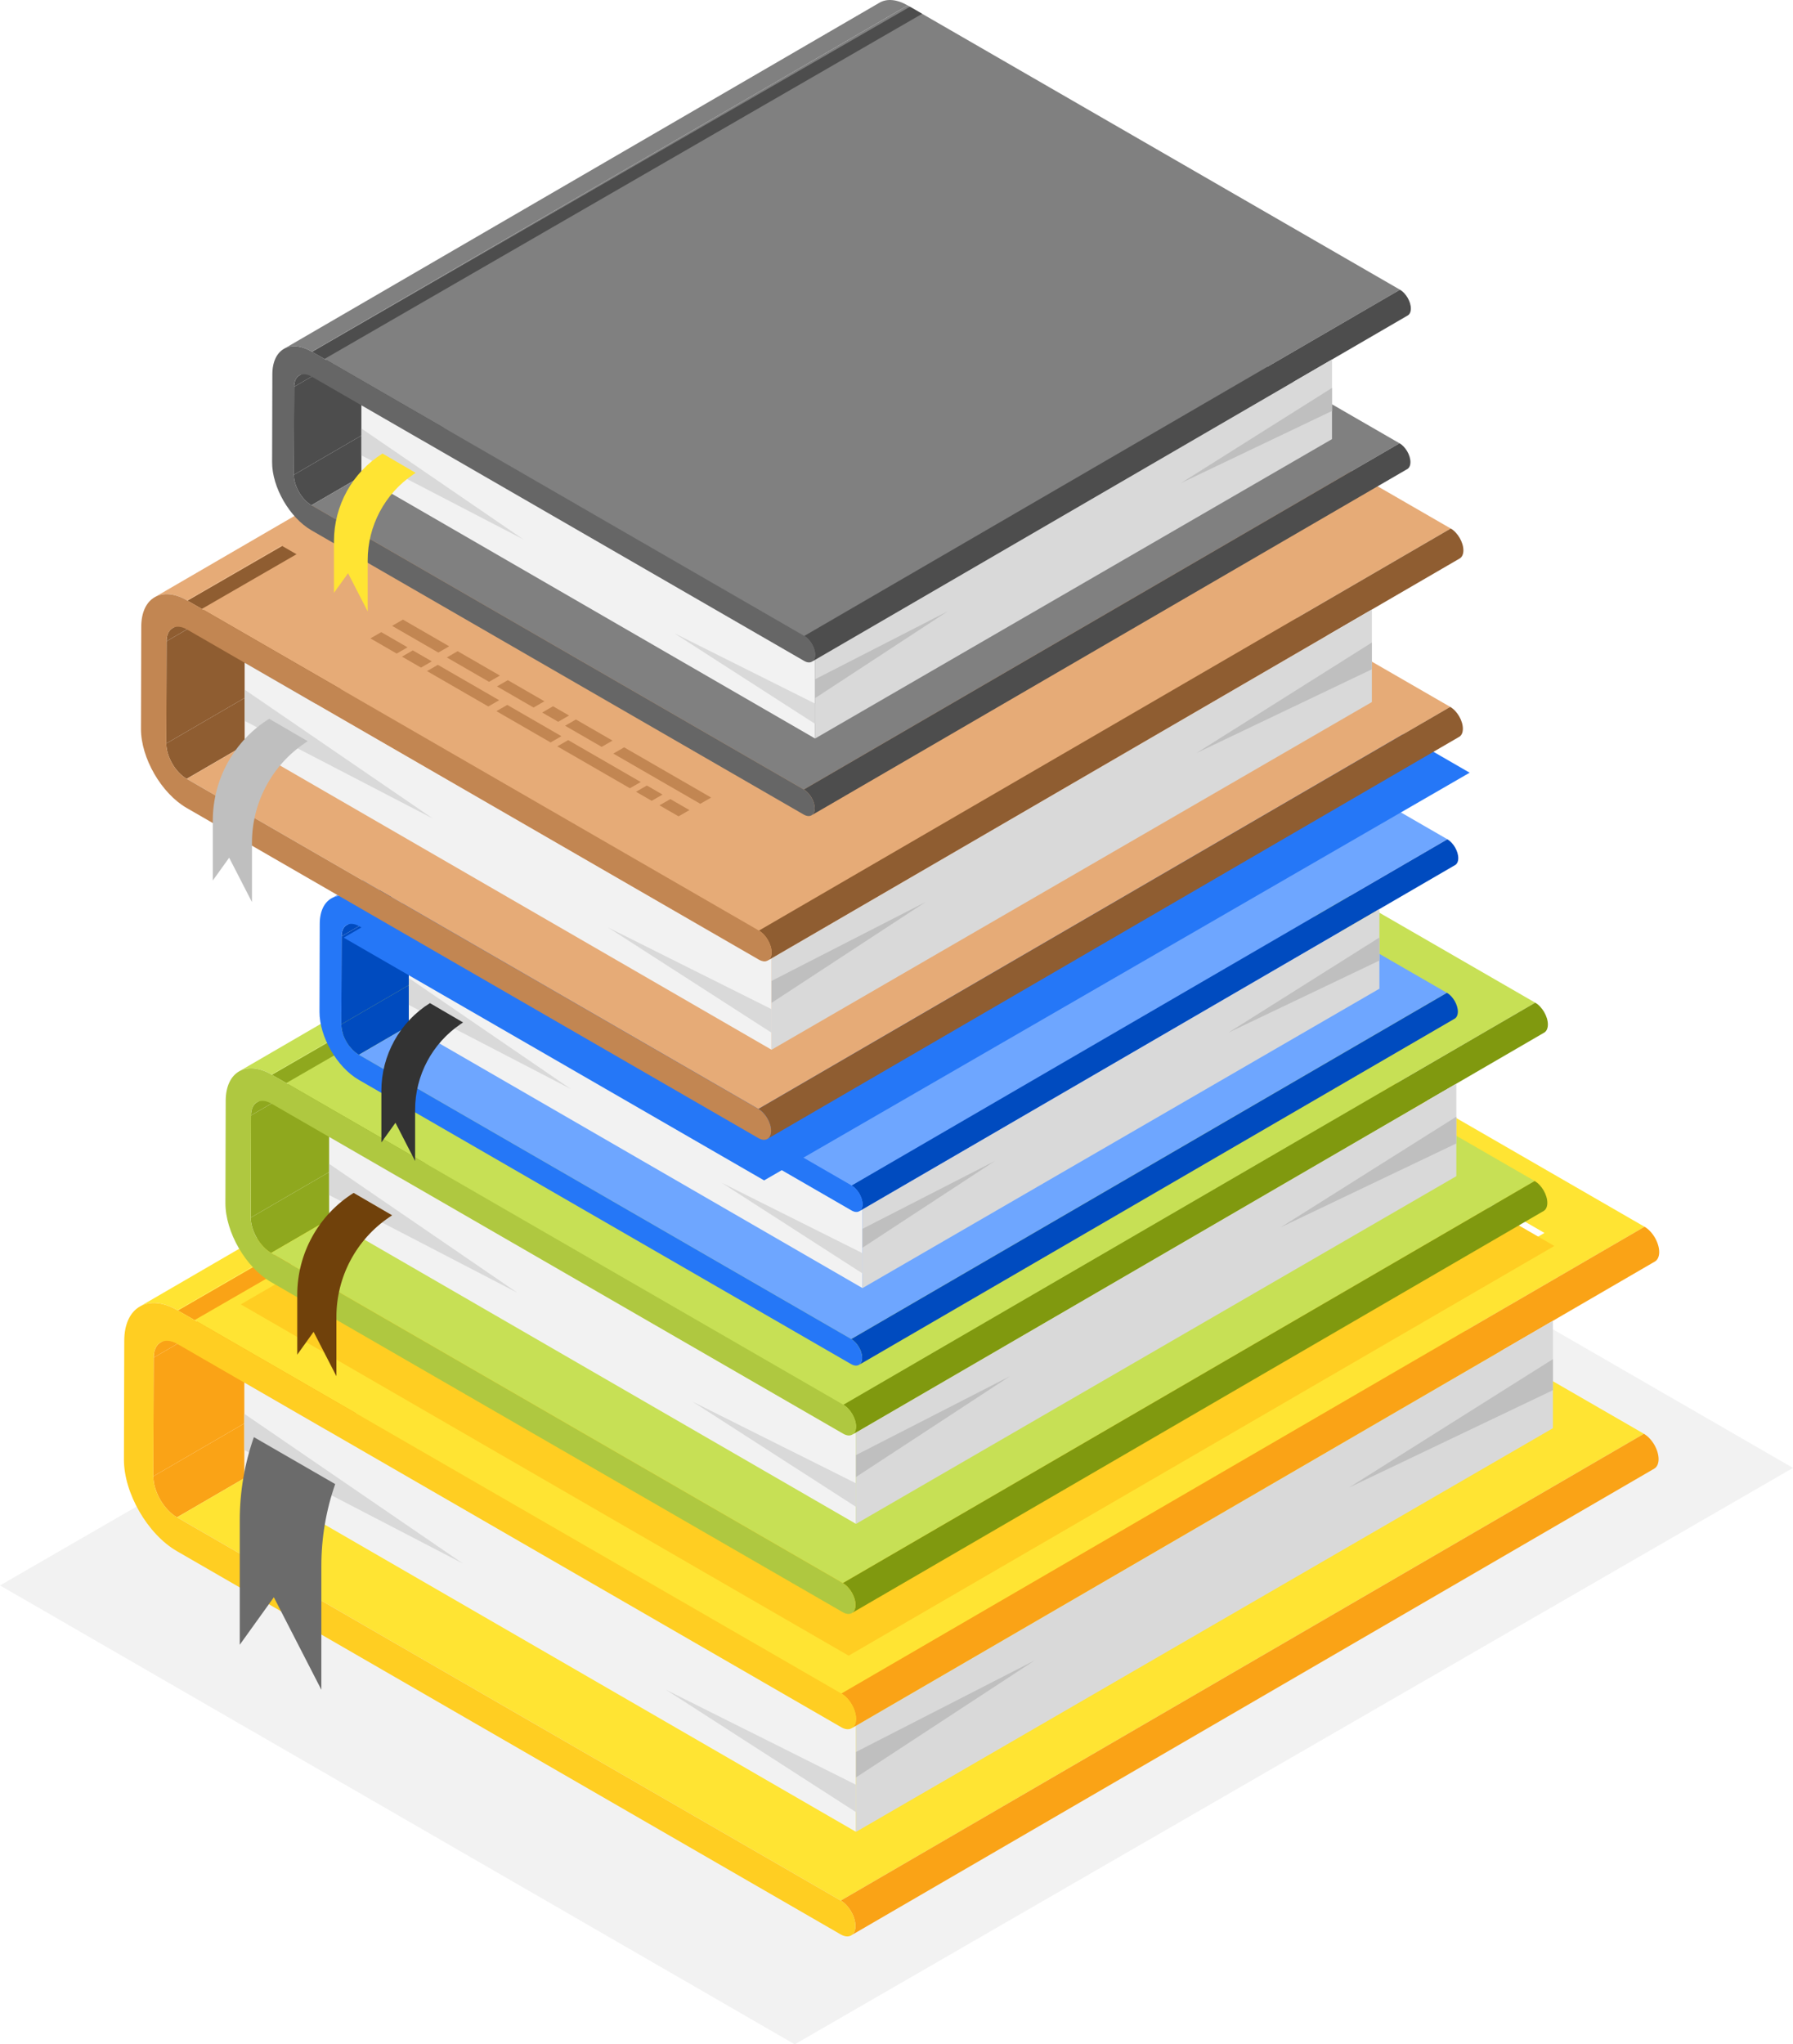 <svg fill="none" height="106" viewBox="0 0 93 106" width="93" xmlns="http://www.w3.org/2000/svg" xmlns:xlink="http://www.w3.org/1999/xlink"><clipPath id="a"><path d="m0 0h93v106h-93z"/></clipPath><g clip-path="url(#a)"><path d="m41.222 106-41.222-23.794 51.778-29.887 41.222 23.794z" fill="#f2f2f2"/><path d="m7.953 76.547 41.658-24.203c-.002.783.547 1.734 1.229 2.128l-41.658 24.203c-.682-.393-1.231-1.345-1.229-2.128z" fill="#faa316"/><path d="m7.971 70.393 41.658-24.203-.018 6.154-41.658 24.203z" fill="#faa316"/><path d="m8.331 69.603 41.658-24.203c-.222.129-.359.402-.36.79l-41.658 24.203c.001-.388.138-.661.36-.79z" fill="#faa316"/><path d="m7.248 67.746 41.658-24.203c.502-.291 1.197-.25 1.964.193l-41.658 24.203c-.767-.443-1.462-.484-1.964-.193z" fill="#ffe433"/><path d="m9.182 78.674 41.658-24.203 34.428 19.872-41.658 24.203z" fill="#ffe433"/><path d="m85.805 76.149-41.658 24.203c.137-.079.223-.249.223-.489.001-.483-.341-1.073-.761-1.316l41.658-24.203c.421.243.763.832.761 1.316-.001.24-.086.409-.223.489z" fill="#faa316"/><path d="m9.213 67.939 41.658-24.203 34.428 19.872-41.658 24.203z" fill="#ffe433"/><path d="m44.174 84.807-.111-.064-29.665-17.123 35.935-20.879.111.064 29.665 17.124zm-28.897-17.189 28.896 16.679 35.057-20.368-28.896-16.68z" fill="#fff"/><path d="m51.886 44.322-41.789 24.124-.865-.493 41.799-24.124z" fill="#faa316"/><path d="m85.838 65.41-41.658 24.203c.137-.079.221-.248.222-.487.001-.483-.341-1.073-.761-1.316l41.658-24.203c.421.243.763.833.761 1.316-.001.239-.086.408-.222.487z" fill="#faa316"/><path d="m43.64 87.811c.421.243.763.833.761 1.316-.001.483-.346.677-.766.434l-34.428-19.872c-.682-.394-1.235-.076-1.237.705l-.017 6.154c-.002.783.547 1.734 1.229 2.128l34.428 19.872c.421.243.763.833.761 1.316-.001.484-.345.68-.766.437l-34.428-19.872c-1.523-.879-2.754-3.011-2.749-4.761l.017-6.154c.005-1.75 1.244-2.453 2.767-1.574z" fill="#ffce22"/><path d="m58.524 68.898-17.833-10.293 1.435-.828 17.833 10.293z" fill="#fff"/><path d="m55.901 70.412-17.833-10.293 1.435-.828 17.833 10.294z" fill="#fff"/><path d="m53.278 71.927-17.833-10.294 1.435-.828 17.833 10.294z" fill="#fff"/><path d="m44.177 89.614.222-.129v5.497l-31.727-18.34v-4.957l30.961 17.875c.244.14.455.133.598.011-.018.014-.032.032-.054.043z" fill="#f2f2f2"/><path d="m12.672 73.307 11.335 7.76-11.335-5.88z" fill="#d9d9d9"/><path d="m17.386 76.95c-.472 1.348-.718 2.781-.718 4.248v6.416l-2.464-4.795-1.768 2.463v-6.465c0-1.485.256-2.939.732-4.301z" fill="#6b6b6b"/><path d="m44.4 92.542-9.855-4.924 9.855 6.342z" fill="#d9d9d9"/><path d="m44.4 89.485 36.148-21.001v5.569l-36.148 20.93z" fill="#d9d9d9"/><path d="m80.547 70.472-10.569 6.655 10.569-5.044z" fill="#bfbfbf"/><path d="m44.4 90.84 9.265-4.745-9.265 6.066z" fill="#bfbfbf"/><path d="m12.49 67.632 36.603-21.244 31.528 18.216-36.603 21.244z" fill="#ffce22"/><path d="m13.006 63.135 35.883-20.848c-.002.674.471 1.494 1.058 1.833l-35.883 20.848c-.587-.339-1.06-1.158-1.058-1.833z" fill="#8fa81e"/><path d="m13.021 57.834 35.883-20.848-.015 5.301-35.883 20.848z" fill="#8fa81e"/><path d="m13.33 57.153 35.883-20.848c-.191.111-.309.346-.31.681l-35.883 20.848c.001-.334.119-.57.31-.681z" fill="#8fa81e"/><path d="m12.398 55.553 35.883-20.848c.432-.251 1.031-.215 1.692.166l-35.883 20.848c-.661-.382-1.259-.417-1.692-.166z" fill="#c7e055"/><path d="m14.065 64.968 35.883-20.848 29.655 17.118-35.883 20.848z" fill="#c7e055"/><path d="m80.065 62.791-35.883 20.848c.118-.069.192-.214.192-.421.001-.416-.293-.924-.656-1.133l35.883-20.848c.362.209.657.717.656 1.133-.001.207-.074.353-.192.421z" fill="#80990f"/><path d="m14.09 55.719 35.883-20.848 29.655 17.118-35.883 20.848z" fill="#c7e055"/><path d="m61.45 54.235-16.71-9.645c-.176-.102-.154-.279.049-.397l6.444-3.72c.203-.117.511-.13.688-.028l16.71 9.645c.176.102.154.28-.049.397l-6.444 3.72c-.203.117-.511.13-.688.028z" fill="#8fa81e"/><path d="m63.559 49.696-10.955-6.324c-.043-.025-.037-.068.012-.096l.481-.278c.049-.028.124-.032.167-.007l10.955 6.324c.043.025.037.068-.012.096l-.481.278c-.049.029-.124.032-.167.007z" fill="#fff"/><path d="m61.834 50.692-10.956-6.324c-.043-.025-.037-.068.012-.096l.481-.277c.049-.029.124-.032.167-.007l10.956 6.324c.043.025.037.068-.012.096l-.481.277c-.049.029-.124.032-.167.007z" fill="#fff"/><path d="m60.107 51.689-10.956-6.324c-.043-.025-.037-.068.012-.096l.481-.277c.049-.029.124-.032.167-.007l10.956 6.324c.043.025.037.068-.012.096l-.481.278c-.049.029-.124.032-.167.007z" fill="#fff"/><path d="m26.778 56.884-.897-.518.562-.324.897.518z" fill="#8fa81e"/><path d="m29.773 58.612-2.744-1.584.562-.324 2.744 1.584z" fill="#8fa81e"/><path d="m30.914 59.272-.836-.483.562-.324.836.483z" fill="#8fa81e"/><path d="m32.137 59.977-.836-.483.562-.324.836.483z" fill="#8fa81e"/><path d="m36.315 62.389-3.801-2.194.562-.324 3.801 2.194z" fill="#8fa81e"/><path d="m41.865 65.592-5.188-2.994.562-.324 5.188 2.994z" fill="#8fa81e"/><path d="m27.967 56.197-.897-.518.562-.324.897.518z" fill="#8fa81e"/><path d="m31.514 58.245-.897-.517.562-.324.897.518z" fill="#8fa81e"/><path d="m30.139 57.453-1.823-1.052.562-.324 1.823 1.052z" fill="#8fa81e"/><path d="m34.172 59.78-2.315-1.336.562-.324 2.315 1.336z" fill="#8fa81e"/><path d="m39.466 62.835-1.582-.913.562-.324 1.582.913z" fill="#8fa81e"/><path d="m37.359 61.619-2.82-1.628.562-.324 2.82 1.628z" fill="#8fa81e"/><path d="m43.053 64.906-3.223-1.861.562-.324 3.223 1.861z" fill="#8fa81e"/><path d="m24.957 58.473-1.363-.787.562-.324 1.363.787z" fill="#8fa81e"/><path d="m29.709 61.216-3.18-1.835.562-.324 3.18 1.835z" fill="#8fa81e"/><path d="m37.053 65.456-3.764-2.173.562-.324 3.764 2.172z" fill="#8fa81e"/><path d="m32.939 63.081-2.81-1.622.562-.324 2.81 1.622z" fill="#8fa81e"/><path d="m39.577 66.913-.99-.571.562-.324.989.571z" fill="#8fa81e"/><path d="m26.216 59.201-.986-.569.562-.324.986.569z" fill="#8fa81e"/><path d="m38.183 66.108-.812-.469.562-.324.812.469z" fill="#8fa81e"/><path d="m27.117 58.421-2.398-1.385.562-.324 2.398 1.384z" fill="#8fa81e"/><path d="m40.704 66.263-4.512-2.605.562-.324 4.512 2.604z" fill="#8fa81e"/><path d="m29.747 59.938-2.19-1.264.562-.324 2.19 1.264z" fill="#8fa81e"/><path d="m32.056 61.271-1.898-1.095.562-.324 1.898 1.095z" fill="#8fa81e"/><path d="m35.589 63.31-1.898-1.095.562-.324 1.898 1.095z" fill="#8fa81e"/><path d="m33.334 62.009-.83-.479.562-.324.83.479z" fill="#8fa81e"/><path d="m50.849 35.376-35.996 20.78-.745-.424 36.005-20.78z" fill="#8fa81e"/><path d="m80.094 53.542-35.883 20.848c.118-.068.191-.213.192-.42.001-.416-.294-.924-.656-1.133l35.883-20.848c.362.209.657.717.656 1.133-.001.206-.074.351-.191.42z" fill="#80990f"/><path d="m43.745 72.838c.362.209.657.717.656 1.133-.001.416-.298.583-.66.374l-29.655-17.118c-.587-.339-1.063-.065-1.065.607l-.015 5.301c-.002.674.471 1.494 1.058 1.833l29.655 17.118c.362.209.657.717.656 1.133-.001.416-.298.586-.66.376l-29.655-17.118c-1.312-.757-2.373-2.594-2.368-4.101l.015-5.301c.004-1.507 1.072-2.113 2.384-1.356z" fill="#afc840"/><path d="m44.208 74.39.191-.111v4.735l-27.329-15.798v-4.27l26.669 15.397c.21.12.392.114.515.009-.015.012-.028.028-.046.037z" fill="#f2f2f2"/><path d="m17.07 60.344 9.764 6.684-9.764-5.064z" fill="#d9d9d9"/><path d="m18.343 61.853c-1.82 1.14-2.925 3.135-2.925 5.282v3.105l.848-1.183 1.183 2.301v-3.08c0-2.071 1.029-4.007 2.745-5.166l.145-.098z" fill="#70410b"/><path d="m44.401 76.912-8.489-4.242 8.489 5.463z" fill="#d9d9d9"/><path d="m44.4 74.279 31.137-18.09v4.797l-31.137 18.028z" fill="#d9d9d9"/><path d="m75.537 57.901-9.104 5.733 9.104-4.345z" fill="#bfbfbf"/><path d="m44.4 75.447 7.981-4.088-7.981 5.225z" fill="#bfbfbf"/><path d="m16.139 56.253 30.899-17.953 28.034 16.198-30.899 17.953z" fill="#c7e055"/><path d="m17.703 53.114 30.899-17.952c-.002.581.406 1.286.911 1.578l-30.899 17.953c-.505-.292-.913-.998-.911-1.578z" fill="#004bbf"/><path d="m17.716 48.55 30.899-17.952-.013 4.564-30.899 17.952z" fill="#004bbf"/><path d="m17.984 47.964 30.899-17.953c-.164.095-.266.298-.267.586l-30.899 17.952c.001-.288.103-.491.267-.586z" fill="#004bbf"/><path d="m17.182 46.586 30.899-17.952c.372-.216.887-.185 1.456.143l-30.899 17.953c-.569-.328-1.085-.359-1.457-.143z" fill="#6ea6ff"/><path d="m18.615 54.693 30.899-17.953 25.536 14.74-30.899 17.953z" fill="#6ea6ff"/><path d="m75.451 52.819-30.899 17.953c.102-.059.165-.185.166-.363.001-.359-.253-.796-.565-.976l30.899-17.953c.312.18.566.618.565.976-.001.178-.064.304-.166.363z" fill="#004bbf"/><path d="m18.639 46.73 30.899-17.953 25.536 14.74-30.899 17.952z" fill="#6ea6ff"/><g fill="#fff"><path d="m64.272 46.097-20.058-11.63c-.06-.035-.053-.095.017-.136l2.198-1.269c.069-.04.175-.044.235-.01l20.058 11.63c.06.035.053.096-.017.136l-2.198 1.269c-.07.04-.175.045-.235.01z"/><path d="m29.563 47.732-.772-.446.484-.279.772.446z"/><path d="m32.142 49.22-2.363-1.364.484-.279 2.363 1.364z"/><path d="m33.126 49.788-.72-.416.484-.279.72.415z"/><path d="m34.177 50.395-.72-.416.484-.279.72.416z"/><path d="m37.776 52.472-3.273-1.889.484-.279 3.273 1.89z"/><path d="m42.555 55.231-4.467-2.579.484-.279 4.467 2.578z"/><path d="m30.587 47.141-.772-.446.484-.279.772.446z"/><path d="m33.642 48.905-.772-.446.484-.279.772.446z"/><path d="m32.458 48.221-1.57-.906.484-.279 1.57.906z"/><path d="m35.931 50.226-1.993-1.151.484-.279 1.993 1.151z"/><path d="m40.489 52.856-1.362-.786.484-.279 1.362.786z"/><path d="m38.674 51.81-2.428-1.402.484-.279 2.428 1.402z"/><path d="m43.578 54.64-2.776-1.602.484-.279 2.776 1.602z"/><path d="m27.994 49.101-1.174-.677.484-.279 1.173.677z"/><path d="m32.088 51.463-2.738-1.581.484-.279 2.738 1.581z"/><path d="m38.411 55.113-3.241-1.871.484-.279 3.241 1.871z"/><path d="m34.869 53.068-2.42-1.397.484-.279 2.42 1.397z"/><path d="m40.584 56.368-.852-.492.484-.279.852.492z"/><path d="m29.081 49.727-.849-.49.484-.279.849.49z"/><path d="m39.385 55.675-.699-.404.484-.279.699.404z"/><path d="m29.856 49.055-2.065-1.192.484-.279 2.065 1.192z"/><path d="m41.553 55.808-3.885-2.243.484-.279 3.885 2.243z"/><path d="m32.12 50.362-1.886-1.089.484-.279 1.886 1.089z"/><path d="m34.109 51.51-1.634-.943.484-.279 1.634.943z"/><path d="m37.15 53.267-1.634-.943.484-.279 1.634.943z"/><path d="m35.209 52.145-.715-.413.484-.279.715.413z"/></g><path d="m50.29 29.212-30.996 17.894-.641-.365 31.004-17.894z" fill="#004bbf"/><path d="m75.473 44.855-30.899 17.953c.101-.059.164-.184.165-.361.001-.358-.253-.796-.565-.976l30.899-17.952c.312.18.566.617.565.976-.001.178-.063.302-.165.361z" fill="#004bbf"/><path d="m44.174 61.469c.312.18.566.618.565.976-.001.359-.256.502-.569.322l-25.536-14.74c-.505-.292-.916-.056-.917.522l-.013 4.564c-.002.581.406 1.286.911 1.578l25.536 14.74c.312.18.566.617.565.976-.001.359-.256.504-.569.324l-25.536-14.74c-1.13-.652-2.043-2.233-2.039-3.531l.013-4.564c.004-1.298.923-1.82 2.053-1.168z" fill="#2577f7"/><path d="m44.572 62.807.165-.096v4.078l-23.533-13.604v-3.676l22.965 13.258c.181.104.337.098.444.008-.013.011-.024.024-.04.032z" fill="#f2f2f2"/><path d="m21.203 50.711 8.408 5.756-8.408-4.361z" fill="#d9d9d9"/><path d="m22.3 52.012c-1.567.981-2.519 2.7-2.519 4.549v2.674l.731-1.018 1.019 1.981v-2.652c0-1.783.886-3.45 2.364-4.448l.124-.084z" fill="#333"/><path d="m44.737 64.978-7.31-3.653 7.31 4.704z" fill="#d9d9d9"/><path d="m44.736 62.711 26.812-15.577v4.131l-26.812 15.524z" fill="#d9d9d9"/><path d="m71.55 48.608-7.839 4.937 7.839-3.741z" fill="#bfbfbf"/><path d="m44.736 63.716 6.872-3.52-6.872 4.499z" fill="#bfbfbf"/><path d="m76.228 40.065-36.595 21.139-21.805-12.586 36.591-21.152z" fill="#2577f7"/><path d="m8.625 38.55 35.883-20.848c-.002.674.471 1.494 1.058 1.833l-35.883 20.848c-.587-.339-1.06-1.158-1.058-1.833z" fill="#8f5d31"/><path d="m8.64 33.249 35.883-20.848-.015 5.301-35.883 20.848z" fill="#8f5d31"/><path d="m8.949 32.568 35.883-20.848c-.191.111-.309.347-.31.681l-35.883 20.848c.001-.334.119-.57.31-.681z" fill="#8f5d31"/><path d="m8.018 30.968 35.883-20.848c.432-.251 1.031-.215 1.691.166l-35.883 20.848c-.661-.381-1.259-.417-1.692-.166z" fill="#e6ab77"/><path d="m9.684 40.383 35.883-20.848 29.655 17.118-35.883 20.848z" fill="#e6ab77"/><path d="m75.685 38.206-35.883 20.849c.118-.069.192-.215.192-.421.001-.416-.293-.924-.656-1.133l35.883-20.848c.362.209.657.717.656 1.133-.001.207-.074.353-.192.421z" fill="#8f5d31"/><path d="m9.709 31.134 35.883-20.848 29.655 17.118-35.883 20.848z" fill="#e6ab77"/><path d="m57.069 29.651-16.71-9.645c-.176-.102-.154-.28.049-.397l6.444-3.72c.204-.118.512-.131.688-.029l16.71 9.645c.176.102.154.28-.049.397l-6.444 3.72c-.204.117-.511.13-.688.029z" fill="#8f5d31"/><path d="m59.178 25.111-10.955-6.324c-.043-.025-.037-.068.012-.096l.481-.278c.049-.029.124-.032.167-.007l10.956 6.324c.043.025.037.068-.012.096l-.481.278c-.049.028-.124.032-.167.007z" fill="#fff"/><path d="m57.453 26.107-10.956-6.324c-.043-.025-.037-.068.012-.096l.481-.278c.049-.029.124-.032.167-.007l10.955 6.324c.043.025.037.068-.012.096l-.481.278c-.049.029-.124.032-.167.007z" fill="#fff"/><path d="m55.727 27.104-10.956-6.324c-.043-.025-.037-.068.012-.096l.481-.278c.049-.028.124-.032.167-.007l10.956 6.324c.043.025.037.068-.012.096l-.481.277c-.049.029-.124.032-.167.007z" fill="#fff"/><path d="m22.397 32.299-.897-.518.562-.324.897.518z" fill="#c28652"/><path d="m25.392 34.027-2.744-1.584.562-.324 2.744 1.584z" fill="#c28652"/><path d="m26.534 34.687-.836-.483.562-.324.836.483z" fill="#c28652"/><path d="m27.756 35.392-.836-.482.562-.324.836.483z" fill="#c28652"/><path d="m31.934 37.804-3.801-2.194.562-.324 3.802 2.194z" fill="#c28652"/><path d="m37.484 41.007-5.187-2.994.562-.324 5.188 2.994z" fill="#c28652"/><path d="m23.586 31.612-.897-.518.562-.324.897.518z" fill="#c28652"/><path d="m27.133 33.66-.897-.518.562-.324.897.518z" fill="#c28652"/><path d="m25.758 32.868-1.823-1.052.562-.324 1.823 1.052z" fill="#c28652"/><path d="m29.791 35.195-2.315-1.336.562-.324 2.315 1.336z" fill="#c28652"/><path d="m35.086 38.25-1.582-.913.562-.324 1.581.913z" fill="#c28652"/><path d="m32.978 37.034-2.82-1.628.562-.324 2.82 1.628z" fill="#c28652"/><path d="m38.672 40.321-3.223-1.86.562-.324 3.223 1.861z" fill="#c28652"/><path d="m20.576 33.888-1.363-.787.562-.324 1.363.787z" fill="#c28652"/><path d="m25.328 36.631-3.18-1.835.562-.324 3.18 1.835z" fill="#c28652"/><path d="m32.672 40.871-3.764-2.172.562-.324 3.764 2.173z" fill="#c28652"/><path d="m28.558 38.496-2.81-1.622.562-.324 2.81 1.622z" fill="#c28652"/><path d="m35.196 42.328-.989-.571.562-.324.99.571z" fill="#c28652"/><path d="m21.836 34.616-.986-.569.562-.324.986.569z" fill="#c28652"/><path d="m33.802 41.523-.812-.469.562-.324.812.469z" fill="#c28652"/><path d="m22.736 33.836-2.398-1.385.562-.324 2.398 1.384z" fill="#c28652"/><path d="m36.323 41.678-4.512-2.604.562-.324 4.512 2.604z" fill="#c28652"/><path d="m25.366 35.353-2.19-1.264.562-.324 2.19 1.264z" fill="#c28652"/><path d="m27.675 36.686-1.898-1.095.562-.324 1.898 1.095z" fill="#c28652"/><path d="m31.208 38.725-1.898-1.095.562-.324 1.898 1.095z" fill="#c28652"/><path d="m28.953 37.424-.83-.479.562-.324.83.479z" fill="#c28652"/><path d="m46.468 10.791-35.996 20.78-.745-.424 36.005-20.78z" fill="#8f5d31"/><path d="m75.713 28.957-35.883 20.848c.118-.068.191-.213.191-.42.001-.416-.293-.924-.656-1.133l35.883-20.848c.362.209.657.717.656 1.133-.001.206-.074.351-.191.42z" fill="#8f5d31"/><path d="m39.365 48.252c.362.209.657.717.656 1.134-.001.416-.298.583-.66.374l-29.655-17.118c-.587-.339-1.063-.065-1.065.607l-.015 5.301c-.002.674.471 1.494 1.058 1.833l29.655 17.118c.362.209.657.717.656 1.133-.001.416-.298.585-.66.376l-29.655-17.118c-1.312-.757-2.372-2.594-2.368-4.101l.015-5.301c.004-1.507 1.072-2.113 2.384-1.356z" fill="#c28652"/><path d="m39.828 49.806.191-.111v4.735l-27.329-15.798v-4.269l26.669 15.397c.21.12.392.114.515.009-.015.013-.028.028-.046.037z" fill="#f2f2f2"/><path d="m12.69 35.759 9.764 6.684-9.764-5.064z" fill="#d9d9d9"/><path d="m13.962 37.269c-1.82 1.139-2.925 3.135-2.925 5.282v3.105l.849-1.183 1.183 2.301v-3.08c0-2.071 1.029-4.007 2.746-5.165l.145-.098z" fill="#bfbfbf"/><path d="m40.02 52.327-8.489-4.242 8.489 5.463z" fill="#d9d9d9"/><path d="m40.02 49.694 31.137-18.09v4.797l-31.137 18.028z" fill="#d9d9d9"/><path d="m71.156 33.316-9.104 5.733 9.104-4.345z" fill="#bfbfbf"/><path d="m40.02 50.862 7.981-4.088-7.981 5.225z" fill="#bfbfbf"/><path d="m13.68 27.757 30.899-17.953 28.034 16.198-30.899 17.953z" fill="#e6ab77"/><path d="m15.244 24.618 30.899-17.952c-.002.581.406 1.286.911 1.578l-30.899 17.953c-.506-.292-.913-.998-.911-1.578z" fill="#4d4d4d"/><path d="m15.257 20.054 30.899-17.952-.013 4.564-30.899 17.952z" fill="#4d4d4d"/><path d="m15.525 19.468 30.899-17.952c-.164.095-.266.298-.267.586l-30.899 17.952c.001-.288.103-.491.267-.586z" fill="#4d4d4d"/><path d="m14.723 18.09 30.899-17.952c.372-.216.888-.185 1.457.143l-30.899 17.952c-.569-.328-1.084-.359-1.456-.143z" fill="#808080"/><path d="m16.156 26.197 30.899-17.952 25.536 14.74-30.899 17.952z" fill="#808080"/><path d="m72.991 24.323-30.899 17.953c.102-.059.165-.185.166-.363.001-.359-.253-.796-.565-.976l30.899-17.952c.312.18.566.617.565.976-0.0.178-.064.304-.166.363z" fill="#4d4d4d"/><path d="m16.18 18.234 30.899-17.952 25.536 14.74-30.899 17.952z" fill="#808080"/><path d="m47.831.716-30.997 17.894-.641-.365 31.004-17.894z" fill="#4d4d4d"/><path d="m73.014 16.359-30.899 17.953c.101-.059.164-.184.165-.361.001-.358-.253-.796-.565-.976l30.899-17.952c.312.18.566.617.565.976-0.0.178-.063.302-.165.361z" fill="#4d4d4d"/><path d="m41.715 32.973c.312.18.566.618.565.976-.001.359-.256.502-.569.322l-25.536-14.74c-.506-.292-.916-.056-.917.523l-.013 4.564c-.002.581.406 1.287.911 1.578l25.536 14.74c.312.18.566.618.565.976s-.256.504-.568.324l-25.536-14.74c-1.13-.652-2.043-2.233-2.039-3.531l.013-4.564c.004-1.298.923-1.82 2.053-1.167z" fill="#666"/><path d="m42.113 34.311.165-.096v4.078l-23.533-13.604v-3.676l22.965 13.258c.181.104.338.098.444.008-.013.011-.024.024-.04.032z" fill="#f2f2f2"/><path d="m18.744 22.215 8.408 5.756-8.408-4.361z" fill="#d9d9d9"/><path d="m19.841 23.516c-1.567.981-2.519 2.7-2.519 4.549v2.674l.731-1.018 1.018 1.981v-2.652c0-1.783.886-3.45 2.364-4.448l.124-.084z" fill="#ffe433"/><path d="m42.278 36.483-7.309-3.653 7.309 4.704z" fill="#d9d9d9"/><path d="m42.277 34.215 26.812-15.577v4.131l-26.812 15.524z" fill="#d9d9d9"/><path d="m69.091 20.112-7.839 4.937 7.839-3.741z" fill="#bfbfbf"/><path d="m42.277 35.221 6.872-3.52-6.872 4.499z" fill="#bfbfbf"/></g></svg>